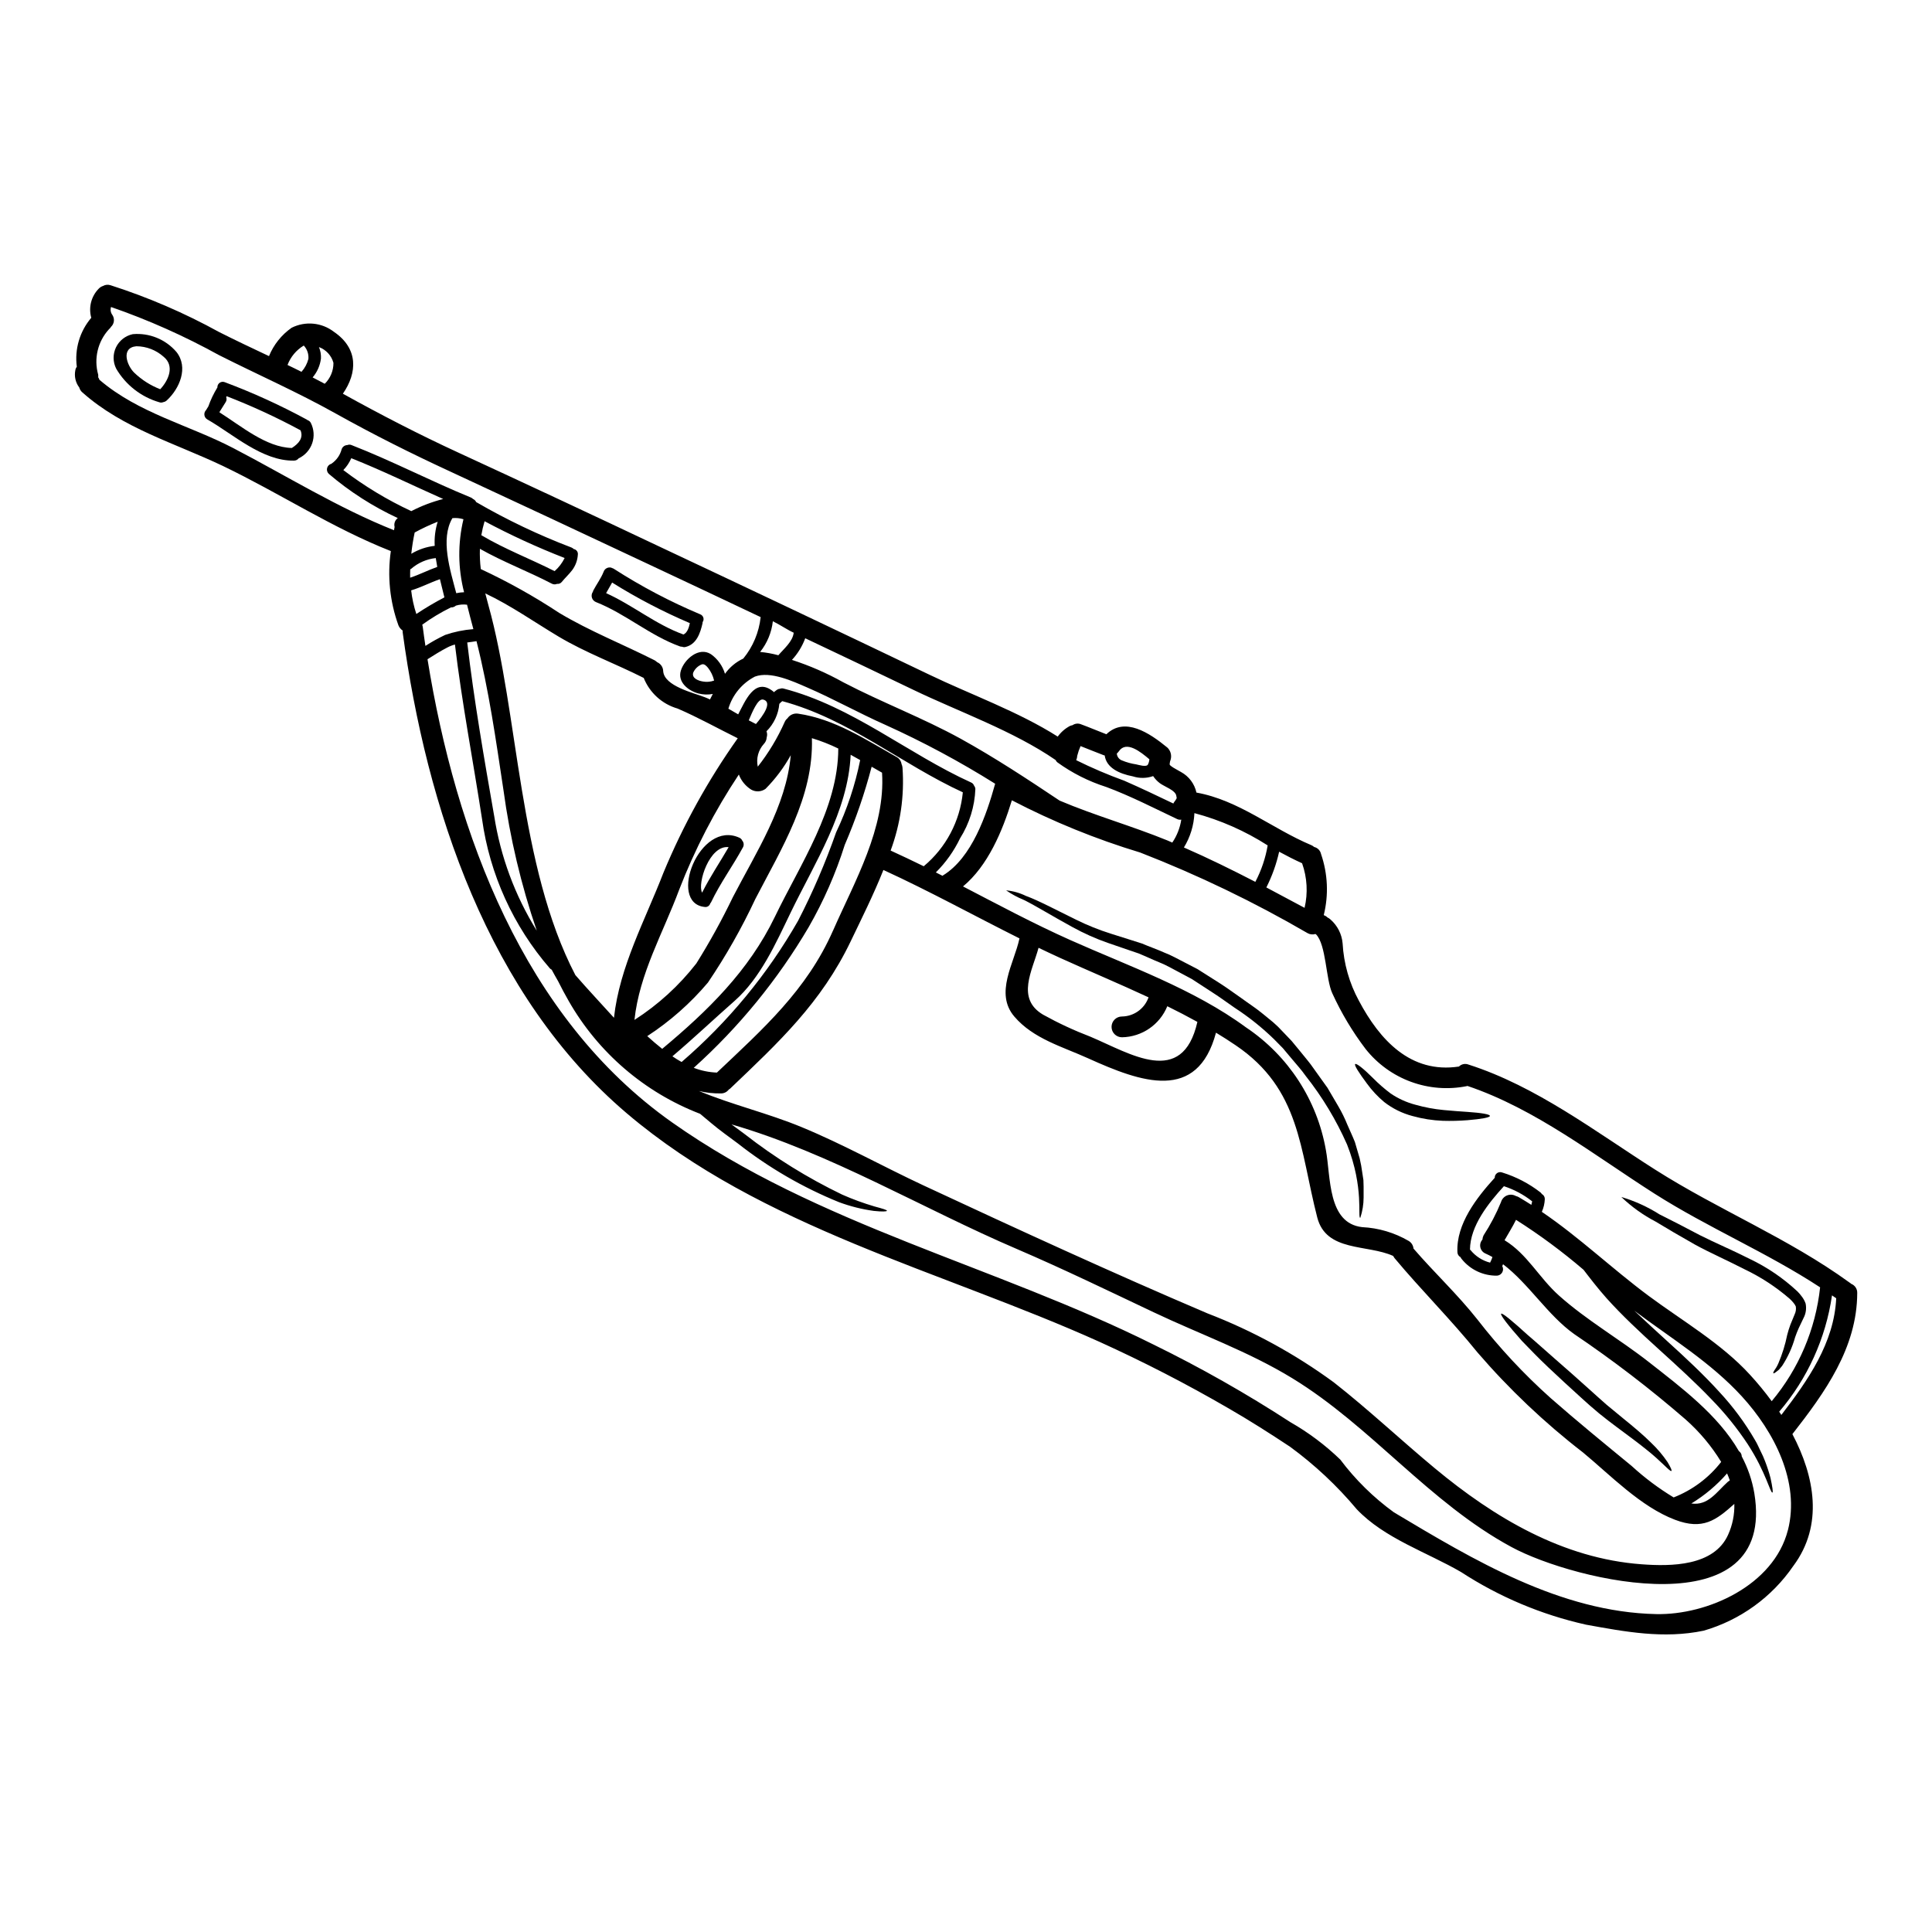 <?xml version="1.0" encoding="UTF-8"?>
<!-- Uploaded to: ICON Repo, www.iconrepo.com, Generator: ICON Repo Mixer Tools -->
<svg fill="#000000" width="800px" height="800px" version="1.1" viewBox="144 144 512 512" xmlns="http://www.w3.org/2000/svg">
 <g>
  <path d="m634.59 484.23c0.996 0.387 1.637 1.367 1.594 2.434-0.035 14.543-8.574 26.371-17.18 37.391 5.902 11.207 8.297 24.086 0.277 34.891h-0.004c-5.695 8.324-14.105 14.402-23.793 17.203-10.629 2.215-20.75 0.293-31.266-1.613l0.004-0.004c-11.746-2.633-22.926-7.348-33.008-13.914-9.055-5.273-20.348-8.918-27.695-16.688v-0.004c-5.195-6.203-11.125-11.754-17.656-16.531-5.348-3.543-10.75-6.981-16.301-10.184v0.004c-11.109-6.453-22.539-12.34-34.242-17.641-41.863-18.855-89.41-30.156-125.12-60.453-36.781-31.191-53.191-81.141-59.492-127.57v-0.457 0.004c-0.504-0.34-0.895-0.82-1.121-1.379-2.277-6.297-2.969-13.055-2.012-19.68-15.422-6.066-29.543-15.371-44.453-22.531-12.785-6.106-26.559-9.953-37.309-19.531-0.391-0.336-0.668-0.785-0.805-1.281-0.996-1.312-1.375-2.988-1.043-4.598 0.051-0.328 0.184-0.637 0.391-0.898-0.617-4.676 0.773-9.395 3.832-12.988-0.77-2.731-0.023-5.664 1.957-7.695 0.316-0.336 0.711-0.59 1.152-0.734 0.598-0.34 1.312-0.41 1.969-0.203 9.98 3.199 19.629 7.359 28.809 12.418 4.375 2.215 8.793 4.285 13.207 6.375v0.004c1.238-3.027 3.316-5.633 5.992-7.512 3.637-1.832 8.004-1.414 11.227 1.078 6.504 4.434 6.207 10.844 2.363 16.395 10.055 5.57 20.184 10.809 30.641 15.625 17.75 8.188 35.461 16.465 53.137 24.836 23.922 11.242 47.801 22.574 71.637 33.992 10.844 5.223 23.59 9.781 34.031 16.414 0.848-1.18 1.957-2.144 3.242-2.824 0.215-0.094 0.445-0.16 0.676-0.199 0.621-0.43 1.41-0.539 2.121-0.289 2.309 0.844 4.562 1.812 6.852 2.691 4.871-4.691 11.375-0.395 16.117 3.496l0.004-0.004c0.867 0.797 1.227 2.008 0.934 3.152-0.164 0.406-0.266 0.84-0.293 1.281 0.109 0.332-0.055 0.129 0.438 0.551 0.57 0.457 1.777 1.043 2.586 1.535 2.086 1.137 3.574 3.125 4.082 5.445 11.23 2.012 20.074 9.578 30.406 13.918 0.289 0.117 0.555 0.285 0.785 0.496 0.926 0.215 1.641 0.953 1.832 1.883 1.793 5.211 2.043 10.828 0.715 16.176 0.184 0.09 0.367 0.164 0.531 0.254 0.164 0.105 0.316 0.23 0.457 0.367 0.289 0.133 0.555 0.312 0.789 0.531 1.859 1.617 3.016 3.898 3.223 6.356 0.297 5.312 1.766 10.492 4.305 15.164 5.512 10.402 13.719 19.398 26.52 17.457 0.66-0.656 1.645-0.863 2.512-0.531 18.039 5.769 33.699 17.82 49.473 27.84 16.812 10.699 35.273 18.152 51.469 29.895 0.184 0.109 0.355 0.238 0.512 0.387zm-3.938 3.844c-0.395-0.277-0.789-0.512-1.152-0.789v0.004c-1.656 11.391-6.508 22.078-13.992 30.824 0.18 0.293 0.367 0.586 0.566 0.859 7.027-9.133 13.988-19.094 14.539-30.91zm-17.129 27.25c7.168-8.566 11.629-19.062 12.824-30.168-14.121-9.25-29.598-15.742-43.867-24.816-15.828-10.078-31.559-22.477-49.594-28.555-0.059 0.031-0.121 0.051-0.188 0.055-4.938 0.984-10.051 0.586-14.781-1.152-4.727-1.734-8.883-4.742-12.012-8.688-3.481-4.578-6.441-9.527-8.828-14.758-1.738-3.699-1.609-12.914-4.328-15.641l-0.004-0.004c-0.051-0.031-0.105-0.059-0.164-0.074-0.695 0.211-1.441 0.125-2.07-0.234-14.203-8.262-29.031-15.402-44.344-21.359-11.742-3.547-23.129-8.184-34.012-13.844-2.492 8.168-6.371 17.383-12.949 22.828 9.414 4.887 18.754 9.891 28.445 14.215 15.586 6.957 32.746 12.969 46.594 23.172v-0.004c11.164 7.488 18.789 19.199 21.121 32.438 1.336 7.125 0.395 19.434 9.633 20.469 4.344 0.211 8.57 1.469 12.328 3.66 0.715 0.43 1.184 1.18 1.262 2.016 5.512 6.391 11.609 12.07 16.891 18.738 5.848 7.551 12.367 14.551 19.488 20.914 7.016 6.156 14.25 12.051 21.469 17.988h-0.004c3.418 3.129 7.137 5.914 11.102 8.312 4.969-1.945 9.32-5.195 12.594-9.41-2.566-4.207-5.75-8.004-9.445-11.266-9.379-8.125-19.238-15.676-29.52-22.621-6.981-4.965-12.031-13.336-18.844-18.5-0.055 0.164-0.129 0.332-0.199 0.496l-0.004 0.004c0.277 0.508 0.277 1.125 0 1.637-0.277 0.508-0.797 0.844-1.375 0.887-3.66 0.062-7.141-1.582-9.414-4.449-0.113-0.129-0.199-0.277-0.258-0.438-0.504-0.258-0.828-0.77-0.84-1.34-0.352-7.453 5.117-14.469 9.891-19.707-0.02-0.484 0.211-0.949 0.605-1.23 0.395-0.285 0.906-0.352 1.363-0.176 3.688 1.137 7.141 2.934 10.184 5.309 0.125 0.117 0.234 0.25 0.328 0.395 0.508 0.266 0.812 0.801 0.789 1.371-0.051 1.16-0.316 2.297-0.789 3.356 9.926 6.738 18.645 15.09 28.316 22.273 8.938 6.629 19.25 12.594 26.812 20.859 2.059 2.238 3.992 4.59 5.793 7.043zm4.285 34.215c3.277-12.82-3.66-26.137-12.18-35.461-8.227-9.008-18.793-15.441-28.52-22.73 2.711 2.582 5.606 5.219 8.609 7.965 5.059 4.582 9.84 9.055 13.887 13.52v0.004c3.641 3.902 6.828 8.203 9.504 12.82 0.602 0.973 1.008 1.996 1.465 2.914v-0.004c0.445 0.863 0.84 1.75 1.184 2.66 0.559 1.449 1.043 2.93 1.441 4.43 0.531 2.453 0.715 3.824 0.516 3.883-0.57 0.184-1.723-5.383-6.504-12.746h0.004c-2.844-4.309-6.094-8.332-9.711-12.016-4.031-4.231-8.809-8.594-13.883-13.191-5.074-4.598-9.84-9.055-13.867-13.551-2.328-2.621-4.285-5.164-6.098-7.531-5.641-4.832-11.621-9.258-17.895-13.238-0.914 1.852-2.016 3.609-3.039 5.402 6.062 3.699 9.105 9.926 14.449 14.688 7.344 6.559 16.062 11.535 23.812 17.617 8.59 6.742 18.312 13.992 23.848 23.594 0.465 0.312 0.746 0.836 0.75 1.395 1.625 3.047 2.75 6.336 3.332 9.742 5.957 36.066-47.527 23.391-64.363 14.27-21.797-11.777-37.125-31.926-58.078-44.727-11.668-7.129-24.402-11.633-36.723-17.477-12.031-5.695-23.957-11.484-36.191-16.738-25.078-10.734-49.438-25.441-75.703-33.062 1.152 0.863 2.328 1.719 3.5 2.582 8.012 6.246 16.672 11.621 25.824 16.027 2.793 1.234 5.664 2.285 8.594 3.148 2.106 0.566 3.312 0.918 3.277 1.137s-1.266 0.273-3.484 0.035c-3.144-0.43-6.234-1.207-9.211-2.309-9.621-3.906-18.648-9.148-26.812-15.566-1.207-0.898-2.418-1.773-3.59-2.656-0.605-0.457-1.18-0.898-1.773-1.355s-1.117-0.918-1.668-1.355c-1.008-0.863-2.016-1.668-2.984-2.492h-0.004c-14.707-5.66-27.008-16.227-34.82-29.91-0.988-1.723-1.922-3.484-2.801-5.238-0.582-1.008-1.152-2.016-1.699-3.043h-0.004c-0.18-0.086-0.34-0.203-0.477-0.348-9.695-11.18-15.941-24.934-17.977-39.594-2.363-15.352-5.328-30.789-7.18-46.227-0.699 0.184-1.375 0.449-2.012 0.785-1.816 0.934-3.543 2.031-5.258 3.113 7.477 46.227 25.477 94.969 64.785 122.72 38.699 27.309 85.664 37.988 127.62 58.902 12.484 6.113 24.59 12.973 36.246 20.551 4.809 2.742 9.254 6.074 13.238 9.922 4.016 5.348 8.812 10.066 14.227 13.992 21.176 12.652 44.121 26.43 69.492 26.961 13.582 0.293 31.145-7.602 34.898-22.219zm-15.844 1.18h0.004c1.164-2.562 1.727-5.356 1.648-8.168-4.852 4.328-8.332 7.016-15.742 4.195-9.105-3.465-17.035-11.762-24.402-17.859h-0.004c-10.172-7.859-19.523-16.727-27.914-26.469-7.035-8.719-14.891-16.5-22.016-25.035v-0.004c-0.129-0.172-0.246-0.355-0.348-0.547-6.848-3.117-17.746-0.992-20.109-10.203-4.652-18.062-4.453-33.996-21.598-45.605-1.719-1.18-3.461-2.273-5.234-3.352-4.949 18.5-19.801 13.168-33.887 6.793-6.812-3.094-14.508-5.164-19.547-11.059-5.309-6.191-0.051-14.121 1.34-20.66 0.016-0.016 0.023-0.035 0.02-0.059-12.031-6.012-23.828-12.527-36.066-18.133-2.617 6.574-5.805 12.93-8.629 18.824-7.82 16.359-19.121 26.852-31.996 39.125-0.129 0.09-0.238 0.184-0.367 0.254l0.004 0.004c-0.484 0.633-1.238 1.008-2.035 1.008-1.973 0.035-3.941-0.18-5.859-0.641 8.863 3.684 18.316 5.879 27.238 9.582 11.043 4.562 21.484 10.402 32.273 15.441 24.891 11.594 50.074 23.188 75.332 33.941v-0.004c11.887 4.582 23.113 10.715 33.391 18.242 9.23 7.234 17.746 15.277 26.766 22.766 15.742 13.078 33.922 23.938 54.84 25.457 7.734 0.578 19.145 0.539 22.902-7.832zm-0.035-14.051c0.156-0.125 0.32-0.242 0.492-0.344-0.215-0.621-0.457-1.227-0.73-1.852-2.727 3.129-5.922 5.816-9.469 7.965 4.469 0.648 6.723-3.106 9.695-5.766zm-52.105-73.367c0.09-0.309 0.16-0.621 0.215-0.938 0 0-0.035 0-0.051-0.035-2.227-1.75-4.746-3.098-7.438-3.973-4.047 4.434-8.953 10.496-8.992 16.816l-0.004-0.004c0.047 0.027 0.09 0.055 0.129 0.09 1.328 1.652 3.152 2.832 5.203 3.356 0.254-0.477 0.461-0.973 0.625-1.484-0.586-0.332-1.18-0.641-1.816-0.918-0.699-0.285-1.215-0.895-1.383-1.629-0.168-0.738 0.035-1.512 0.543-2.07 0.027-0.395 0.133-0.777 0.309-1.133 1.812-2.785 3.359-5.734 4.617-8.809 0.23-0.797 0.812-1.441 1.578-1.758 0.766-0.312 1.637-0.262 2.359 0.145 0.246 0.062 0.488 0.156 0.715 0.273 1.168 0.656 2.269 1.375 3.391 2.07zm-60.094-78.719h-0.004c0.918-3.918 0.688-8.016-0.66-11.809-2.051-0.934-4.086-1.969-6.082-3.059-0.73 3.285-1.871 6.465-3.387 9.469 3.391 1.805 6.769 3.609 10.145 5.414zm-13.043-6.887-0.004-0.004c1.59-3.023 2.691-6.281 3.262-9.648-5.988-3.836-12.539-6.723-19.414-8.555-0.141 3.223-1.098 6.352-2.785 9.102 6.414 2.801 12.711 5.894 18.938 9.117zm-15.352 37.129c-2.625-1.449-5.285-2.836-7.984-4.16l-0.004-0.004c-2 4.902-6.727 8.137-12.016 8.23-1.523 0-2.758-1.234-2.758-2.754 0-1.523 1.234-2.754 2.758-2.754 3.094-0.043 5.852-1.965 6.961-4.856 0.023-0.078 0.051-0.148 0.09-0.219-7.785-3.625-15.715-6.941-23.5-10.477-1.887-0.859-3.769-1.754-5.656-2.656-1.613 6.012-6.027 13.426 1.18 17.711 4.039 2.242 8.234 4.195 12.547 5.844 10.598 4.461 24.391 13.543 28.363-3.894zm-4.285-53.617c-0.359 0.07-0.73 0.027-1.062-0.129-6.227-2.949-12.398-6.137-18.867-8.539v0.004c-4.621-1.473-8.98-3.672-12.914-6.519-0.203-0.156-0.359-0.367-0.453-0.605-11.23-7.731-25.609-12.785-37.715-18.609-9.52-4.578-19.066-9.133-28.641-13.66l-0.004-0.004c-0.785 2.125-1.98 4.074-3.519 5.734 4.723 1.527 9.281 3.519 13.613 5.941 10.203 5.328 21.008 9.395 31.117 14.957 9.008 4.984 17.637 10.664 26.211 16.395 9.32 3.957 19.102 6.691 28.59 10.566l1.262 0.551c1.238-1.824 2.051-3.902 2.383-6.082zm-1.207-5.684c-0.043-0.172-0.074-0.344-0.09-0.516-0.129-1.574-3.148-2.508-4.398-3.461-0.688-0.52-1.281-1.152-1.758-1.871-1.734 0.613-3.617 0.637-5.367 0.074-3.699-0.715-7.019-2.289-7.477-5.551l-0.254-0.055c-2.07-0.789-4.086-1.613-6.137-2.418l-0.004 0.004c-0.367 0.82-0.66 1.672-0.875 2.547-0.02 0.406-0.113 0.809-0.277 1.18 4.137 2.051 8.387 3.867 12.73 5.441 4.398 1.926 8.703 3.977 13.023 6.047v-0.004c0.059-0.16 0.145-0.309 0.254-0.441 0.246-0.301 0.457-0.629 0.629-0.977zm-7.641-8.898c0.227-0.438 0.359-0.918 0.395-1.406-2.289-1.941-6.117-5.055-8.098-2.106-0.152 0.215-0.332 0.41-0.531 0.586 0.059 0.824 0.594 1.543 1.375 1.828 1.211 0.504 2.477 0.852 3.773 1.043 0.543 0.109 2.684 0.789 3.086 0.055zm-54.289 29.363c7.66-4.691 11.52-16.047 13.812-24.289-9.348-5.859-19.078-11.078-29.129-15.621-7.016-3.113-13.738-6.887-20.77-9.926-3.68-1.594-9.652-4.379-13.777-2.844-3.398 1.762-5.938 4.832-7.023 8.504 0.883 0.492 1.738 0.988 2.602 1.5 1.852-3.5 4.285-9.652 8.902-6.356v-0.004c0.203 0.141 0.395 0.301 0.566 0.477 0.277-0.215 0.531-0.438 0.824-0.637 0.234-0.156 0.504-0.246 0.785-0.262 0.305-0.121 0.637-0.141 0.953-0.055 18.277 4.746 32.863 17.254 49.691 24.891 0.375 0.156 0.66 0.461 0.789 0.844 0.203 0.25 0.324 0.559 0.344 0.883-0.176 4.641-1.578 9.148-4.055 13.074-1.609 3.356-3.777 6.41-6.418 9.035l1.773 0.898 0.004-0.004c0.051-0.023 0.094-0.062 0.125-0.109zm-5.117-2.422c5.898-4.914 9.621-11.953 10.363-19.594-16.207-7.453-30.219-19.414-47.84-24.16-0.195 0.129-0.375 0.281-0.531 0.461-0.078 0.094-0.164 0.18-0.258 0.254-0.246 2.75-1.449 5.324-3.406 7.269 0.211 0.516 0.23 1.086 0.055 1.613-0.027 0.652-0.293 1.273-0.75 1.742-1.477 1.629-2.078 3.875-1.609 6.023 2.863-3.641 5.262-7.629 7.141-11.871 0.16-0.359 0.406-0.68 0.715-0.93 0.621-0.938 1.73-1.422 2.84-1.246 9.711 1.43 17.711 6.773 26.082 11.48 0.711 0.383 1.199 1.074 1.32 1.871 0.141 0.305 0.227 0.637 0.254 0.973 0.527 7.461-0.547 14.945-3.148 21.957 2.941 1.34 5.852 2.731 8.766 4.156zm-24.035 17.055c5.75-13.094 13.938-27.16 12.988-41.852-0.918-0.531-1.832-1.062-2.754-1.574-1.852 7.07-4.234 13.988-7.125 20.699-2.391 7.59-5.598 14.895-9.559 21.797-8.184 13.918-18.457 26.492-30.461 37.293 1.961 0.758 4.035 1.184 6.137 1.262 12.176-11.543 23.809-21.816 30.766-37.625zm7.199-45.184c-0.844-0.477-1.684-0.953-2.527-1.414-0.66 14.984-9.582 28.734-15.918 41.855-3.902 8.078-7.965 17.285-14.836 23.367-5.512 4.856-10.918 9.965-16.484 14.688l0.004 0.004c0.785 0.543 1.598 1.043 2.434 1.504 12.344-10.625 22.785-23.277 30.863-37.422 3.902-7.57 7.269-15.406 10.086-23.445 2.898-6.094 5.039-12.52 6.371-19.137zm-5.785-3.059c-2.262-1.105-4.609-2.027-7.016-2.754 0.496 15.605-8.023 29.176-14.98 42.602-3.602 7.707-7.805 15.117-12.57 22.164-4.637 5.488-10.055 10.273-16.078 14.195 1.277 1.152 2.602 2.305 3.957 3.371 12.031-10.035 22.93-20.641 29.855-34.984 6.695-13.895 16.785-28.695 16.809-44.594zm-15.902-24.73c1.43-1.684 3.809-3.625 4.066-5.973-1.852-0.859-3.699-2.16-5.531-3.039l0.004 0.004c-0.336 2.973-1.504 5.793-3.371 8.133 1.629 0.152 3.246 0.445 4.824 0.875zm-12.066 64.125c6.176-11.922 14.141-24.066 15.352-37.641-1.809 3.269-4.062 6.273-6.691 8.926-1.117 0.801-2.598 0.879-3.793 0.199-1.496-0.938-2.648-2.34-3.277-3.996-6.363 9.566-11.664 19.801-15.809 30.516-4.266 11.465-10.547 22.234-11.852 34.508h0.004c6.273-4.019 11.816-9.078 16.391-14.957 3.547-5.668 6.773-11.527 9.676-17.555zm6.121-45.898c1.941-2.254 4.488-5.879 1.887-6.488-1.41-0.312-2.914 3.465-3.789 5.512 0.625 0.316 1.27 0.648 1.91 0.977zm1.242-28.34c-9.891-4.691-19.797-9.363-29.711-14.012-17.473-8.227-34.977-16.406-52.512-24.547-10.352-4.777-20.445-9.84-30.406-15.402-10.113-5.66-20.59-10.258-30.898-15.461l0.004 0.004c-9.16-5.059-18.734-9.328-28.621-12.758-0.23 0.715-0.102 1.5 0.352 2.106 0.668 0.992 0.52 2.324-0.352 3.148-0.145 0.242-0.328 0.461-0.547 0.641-2.973 3.242-4.055 7.797-2.859 12.031 0.027 0.234 0.027 0.465 0 0.699 0.148 0.199 0.258 0.422 0.328 0.66 10.367 8.883 23.617 11.941 35.52 18.133 13.953 7.269 27.895 15.918 42.543 21.738 0.055-0.273 0.109-0.566 0.164-0.859-0.234-0.883 0.102-1.824 0.844-2.359-6.602-3.059-12.758-7.004-18.293-11.727-0.418-0.398-0.586-0.996-0.434-1.555s0.602-0.988 1.164-1.117c0.02-0.031 0.043-0.055 0.07-0.074 1.281-0.898 2.203-2.223 2.602-3.734 0.207-0.664 0.812-1.121 1.504-1.137 0.363-0.156 0.773-0.156 1.133 0 10.719 4.176 20.938 9.523 31.594 13.883h0.004c0.219 0.09 0.418 0.223 0.586 0.395 0.371 0.164 0.672 0.457 0.84 0.824 8.086 4.695 16.539 8.727 25.277 12.051 0.219 0.094 0.418 0.227 0.586 0.395 0.715 0.129 1.195 0.801 1.082 1.52-0.094 1.484-0.621 2.91-1.52 4.102-0.859 1.117-1.906 2.07-2.781 3.148h-0.004c-0.297 0.348-0.754 0.52-1.207 0.461-0.449 0.199-0.965 0.176-1.395-0.059-6.262-3.262-12.895-5.75-19.047-9.234v0.004c-0.059 1.793 0.02 3.586 0.238 5.367 7.211 3.359 14.168 7.25 20.809 11.633 8.078 4.832 16.867 8.297 25.258 12.543 0.238 0.137 0.461 0.301 0.656 0.496 0.953 0.402 1.586 1.324 1.613 2.359 0.254 4.012 8.113 5.769 11.098 6.957 0.438 0.164 0.879 0.367 1.301 0.566 0.254-0.492 0.496-0.969 0.75-1.465l0.004 0.004c-1.27 0.242-2.578 0.199-3.832-0.129-2.617-0.691-5.606-2.984-4.633-6.078 0.934-2.988 4.777-6.375 7.965-4.328h0.004c1.781 1.27 3.094 3.098 3.719 5.199 1.242-1.746 2.914-3.137 4.852-4.043 2.566-3.137 4.164-6.953 4.598-10.98zm-12.328 16.816c-0.281-1.227-0.832-2.379-1.609-3.371-0.395-0.457-0.973-1.152-1.684-0.898-0.996 0.406-1.797 1.18-2.234 2.16-0.477 1.504 1.375 2.18 2.562 2.363 0.996 0.184 2.023 0.098 2.973-0.25zm-13.418 50.922c5.211-12.574 11.812-24.523 19.684-35.625-5.312-2.617-10.457-5.512-15.938-7.871-4.086-1.176-7.398-4.172-8.98-8.117-7.418-3.754-15.406-6.691-22.551-10.953-6.465-3.863-12.617-8.223-19.434-11.445 0.254 1.023 0.531 2.051 0.824 3.113 8.043 28.812 7.93 68.996 23.043 98.027 3.332 3.844 6.832 7.547 10.234 11.32 1.488-13.559 8.246-25.848 13.117-38.449zm-28.848-79.914c1.102-0.973 2.008-2.156 2.656-3.481-7.258-2.824-14.34-6.078-21.211-9.746-0.363 1.215-0.648 2.453-0.863 3.703 6.215 3.699 12.992 6.266 19.418 9.523zm-4.727 95.281c-4.148-12.109-7.106-24.59-8.828-37.273-1.996-13.207-3.863-26.504-7.144-39.453-0.824 0.145-1.648 0.238-2.457 0.352 1.777 15.199 4.492 30.824 7.129 45.898h0.004c1.676 10.812 5.519 21.18 11.297 30.477zm-16.797-79.902c-0.586-2.195-1.156-4.328-1.684-6.484h0.004c-0.992-0.125-1.996-0.047-2.953 0.242-0.359 0.328-0.832 0.5-1.32 0.477-2.66 1.305-5.203 2.836-7.598 4.578 0.055 0.18 0.098 0.363 0.129 0.551 0.215 1.684 0.457 3.387 0.711 5.074v-0.004c1.68-1.086 3.43-2.059 5.238-2.91 2.414-0.824 4.918-1.34 7.461-1.535zm-4.539-9.535c0.68-0.148 1.375-0.234 2.07-0.254-1.629-6.336-1.688-12.977-0.164-19.344-0.949-0.289-1.941-0.391-2.93-0.289-3.262 5.566-0.57 13.809 1.023 19.887zm-3.148 1.082c-0.367-1.539-0.789-3.148-1.18-4.797-2.582 0.898-5 2.176-7.621 2.969 0.242 2.125 0.699 4.223 1.367 6.258 2.402-1.602 4.891-3.074 7.449-4.41zm-1.887-8.043c-0.145-0.789-0.277-1.574-0.395-2.344h0.004c-2.414 0.258-4.688 1.25-6.519 2.84-0.078 0.059-0.164 0.105-0.254 0.145-0.02 0.73-0.039 1.484-0.02 2.215 2.461-0.801 4.766-2.012 7.184-2.856zm-0.676-5.586c-0.121-2.16 0.148-4.324 0.789-6.391-2.09 0.824-4.129 1.777-6.098 2.856-0.398 1.863-0.695 3.746-0.898 5.641 1.898-1.145 4.019-1.863 6.223-2.106zm-6.211-9.195c2.688-1.391 5.527-2.473 8.461-3.223-8.133-3.609-16.098-7.531-24.359-10.809-0.504 1.172-1.215 2.238-2.106 3.148 5.598 4.266 11.641 7.914 18.02 10.883zm-22.93-33.754c1.492-1.461 2.324-3.465 2.305-5.551-0.531-1.93-1.965-3.488-3.844-4.176 0.406 0.965 0.59 2.012 0.531 3.059-0.234 1.84-1 3.57-2.203 4.984 1.086 0.547 2.148 1.113 3.211 1.684zm-4.328-6.613h-0.004c0.105-1.293-0.34-2.57-1.227-3.519-1.977 1.184-3.492 2.996-4.305 5.148 1.246 0.586 2.473 1.207 3.699 1.816 0.883-0.98 1.516-2.164 1.84-3.445z"/>
  <path d="m622.51 489.46c0.27 1.328 0.062 2.707-0.586 3.898-0.438 0.918-0.859 1.816-1.262 2.656-0.332 0.75-0.676 1.594-0.934 2.363-0.754 2.68-1.906 5.231-3.426 7.566-0.332 0.395-0.605 0.746-0.863 1.043-0.297 0.234-0.531 0.438-0.75 0.586-0.395 0.312-0.656 0.422-0.73 0.367-0.074-0.055 0-0.352 0.277-0.789 0.125-0.219 0.312-0.496 0.512-0.789s0.352-0.68 0.551-1.082h-0.004c1.035-2.434 1.82-4.969 2.344-7.562 0.234-0.91 0.516-1.812 0.844-2.691 0.352-0.863 0.715-1.738 1.102-2.672v-0.004c0.324-0.656 0.438-1.398 0.324-2.125-0.16-0.352-0.371-0.676-0.621-0.973-0.312-0.383-0.652-0.746-1.023-1.078-3.602-3.117-7.606-5.734-11.906-7.785-4.582-2.363-9.16-4.359-13.207-6.578-3.977-2.25-7.477-4.301-10.402-6.082v0.004c-3.32-1.734-6.379-3.93-9.086-6.519 3.566 1.059 6.969 2.606 10.109 4.598 3.059 1.52 6.723 3.406 10.699 5.512 3.977 2.016 8.574 3.938 13.297 6.336 4.586 2.191 8.812 5.074 12.527 8.539 0.449 0.441 0.859 0.918 1.227 1.43 0.426 0.555 0.758 1.172 0.988 1.832z"/>
  <path d="m585.94 531.51c0.828 1.395 1.18 2.199 1.008 2.305-0.422 0.262-2.492-2.418-6.812-5.805-2.125-1.719-4.777-3.66-7.731-5.859-1.465-1.078-3.039-2.305-4.633-3.59l-2.363-2.016c-0.789-0.676-1.539-1.391-2.328-2.086-3.148-2.844-6.117-5.59-8.809-8.133-2.691-2.543-5-4.965-6.941-6.961-3.715-4.176-5.805-6.922-5.512-7.215 0.297-0.293 2.969 1.922 7.086 5.676 2.125 1.793 4.543 3.996 7.309 6.41 2.766 2.418 5.805 5.074 8.953 7.93l2.363 2.125c0.789 0.676 1.52 1.34 2.25 1.996 1.52 1.246 3.004 2.457 4.398 3.625 2.859 2.309 5.418 4.473 7.418 6.469 1.629 1.547 3.086 3.269 4.344 5.129z"/>
  <path d="m538.84 439.73c0 0.422-2.231 0.824-5.902 1.133-2.176 0.172-4.356 0.227-6.539 0.164-2.727-0.105-5.43-0.531-8.059-1.262-2.734-0.719-5.297-1.984-7.527-3.723-1.715-1.434-3.246-3.074-4.562-4.887-2.195-2.949-3.426-4.891-3.113-5.164 0.312-0.273 2.141 1.133 4.723 3.715 1.449 1.469 3.004 2.828 4.652 4.066 2.019 1.371 4.254 2.387 6.613 3.004 2.438 0.691 4.934 1.156 7.457 1.395 2.363 0.238 4.508 0.367 6.32 0.496 3.672 0.254 5.938 0.621 5.938 1.062z"/>
  <path d="m505.37 458.41v2.949-0.004c-0.004 1.832-0.301 3.652-0.879 5.391-0.789 0 1.062-7.871-3.5-19.418-2.871-6.508-6.559-12.625-10.973-18.203-1.133-1.629-2.602-3.207-3.957-4.852-0.695-0.828-1.395-1.648-2.09-2.492-0.73-0.75-1.48-1.504-2.231-2.269v-0.004c-3.231-3.156-6.766-5.984-10.555-8.445-1.941-1.336-3.844-2.754-5.75-3.973l-5.609-3.648c-1.945-1.043-3.848-2.051-5.699-3.039-0.91-0.5-1.852-0.949-2.816-1.336-0.953-0.395-1.891-0.789-2.801-1.207-0.914-0.422-1.836-0.789-2.731-1.18-0.953-0.312-1.887-0.641-2.801-0.953-1.832-0.641-3.606-1.242-5.328-1.832h-0.008c-3.262-1.137-6.422-2.547-9.445-4.215-5.512-3.004-9.727-5.641-12.805-7.16-1.676-0.68-3.273-1.539-4.762-2.566 1.82 0.164 3.598 0.664 5.238 1.469 3.312 1.207 7.785 3.606 13.316 6.316 2.973 1.465 6.055 2.703 9.215 3.699l5.398 1.703c0.938 0.293 1.871 0.586 2.82 0.898 0.953 0.395 1.906 0.789 2.879 1.152 0.973 0.367 1.969 0.789 2.949 1.207v0.004c1.008 0.387 1.992 0.832 2.949 1.336l5.934 3.078c1.922 1.207 3.863 2.453 5.84 3.699 1.977 1.246 3.828 2.652 5.789 3.992 1.922 1.414 3.902 2.676 5.715 4.176 0.914 0.75 1.832 1.484 2.727 2.234l0.004 0.004c0.883 0.754 1.715 1.57 2.492 2.434l2.383 2.492c0.695 0.844 1.375 1.684 2.07 2.508 1.336 1.703 2.727 3.223 3.902 4.984 1.227 1.684 2.398 3.352 3.543 4.945 1.008 1.723 1.969 3.375 2.914 4.965l-0.004-0.004c0.902 1.547 1.691 3.156 2.359 4.816 0.695 1.613 1.359 2.988 2 4.598 0.438 1.484 0.844 2.914 1.242 4.25h0.004c0.312 1.316 0.559 2.648 0.73 3.992 0.094 0.625 0.184 1.227 0.277 1.816 0.031 0.594 0.051 1.16 0.051 1.691z"/>
  <path d="m340.69 366.75c0.449 0.508 0.523 1.25 0.18 1.836-2.672 4.91-6.008 9.445-8.406 14.488-0.059 0.121-0.137 0.234-0.238 0.324-0.172 0.656-0.816 1.07-1.48 0.953-9.891-0.988-1.395-23.242 9.23-18.332h-0.004c0.324 0.145 0.582 0.406 0.719 0.73zm-3.594 1.758c-5.074-0.641-8.348 9.652-7.031 12.051 2.086-4.18 4.703-8.02 7.031-12.051z"/>
  <path d="m329.59 306.81c0.395 0.156 0.691 0.484 0.809 0.887 0.117 0.402 0.043 0.84-0.207 1.18 0.012 0.082 0.012 0.16 0 0.242-0.602 2.637-1.574 5.625-4.508 6.336h0.004c-0.324 0.078-0.664 0.055-0.969-0.074-0.176 0.008-0.352-0.016-0.516-0.07-7.981-2.879-14.414-8.66-22.289-11.762-0.512-0.211-0.902-0.641-1.055-1.172-0.152-0.535-0.055-1.105 0.266-1.555 0.02-0.102 0.051-0.203 0.09-0.297 0.863-1.664 2.035-3.203 2.727-4.945h0.004c0.262-0.863 1.156-1.367 2.035-1.152 0.074 0.031 0.148 0.066 0.219 0.109 0.168 0.047 0.328 0.113 0.477 0.203 7.273 4.68 14.941 8.719 22.914 12.07zm-4.473 5.344c1.043-0.477 1.449-1.832 1.703-3.019l0.004 0.004c-7.137-3.043-14.027-6.637-20.605-10.754-0.516 0.934-1.062 1.871-1.594 2.801 7.086 3.203 13.129 8.297 20.469 10.953v0.004c0.008 0.008 0.016 0.012 0.027 0.016z"/>
  <path d="m226.39 256.11c0.828 1.668 0.953 3.602 0.344 5.363-0.609 1.758-1.902 3.199-3.59 3.996-0.297 0.383-0.758 0.605-1.242 0.602-8.406 0.129-16.043-6.957-22.949-10.914h-0.004c-0.434-0.246-0.727-0.68-0.785-1.176-0.062-0.496 0.113-0.992 0.477-1.336 0.02 0 0-0.035 0.02-0.055l0.547-0.879v0.004c0.617-1.762 1.426-3.449 2.402-5.039-0.023-0.488 0.203-0.953 0.602-1.234 0.398-0.281 0.914-0.34 1.363-0.156 7.477 2.801 14.746 6.117 21.762 9.926 0.059 0.039 0.113 0.082 0.164 0.129 0.391 0.117 0.715 0.398 0.891 0.77zm-5 6.574c1.719-1.098 3.094-2.598 2.25-4.652-6.324-3.418-12.859-6.434-19.562-9.031-0.055 0.074-0.09 0.148-0.145 0.238v0.004c0.188 0.445 0.133 0.957-0.145 1.352-0.516 0.844-1.047 1.668-1.574 2.512l-0.055 0.164c5.769 3.644 12.363 9.266 19.141 9.445 0.051 0.008 0.051-0.012 0.09-0.031z"/>
  <path d="m190.75 237.26c3.262 4.106 0.863 9.746-2.617 12.914-0.242 0.203-0.531 0.34-0.844 0.391-0.344 0.152-0.73 0.164-1.082 0.035-4.801-1.398-8.887-4.582-11.414-8.898-0.895-1.773-0.914-3.863-0.055-5.656 0.863-1.789 2.504-3.078 4.449-3.492 4.387-0.383 8.691 1.367 11.562 4.707zm-4.285 9.891c2.231-2.398 3.859-6.172 0.914-8.59-1.988-1.785-4.562-2.781-7.234-2.801-4.176 0.367-2.547 5.117-0.531 7.051v-0.004c1.977 1.887 4.305 3.359 6.852 4.344z"/>
 </g>
</svg>